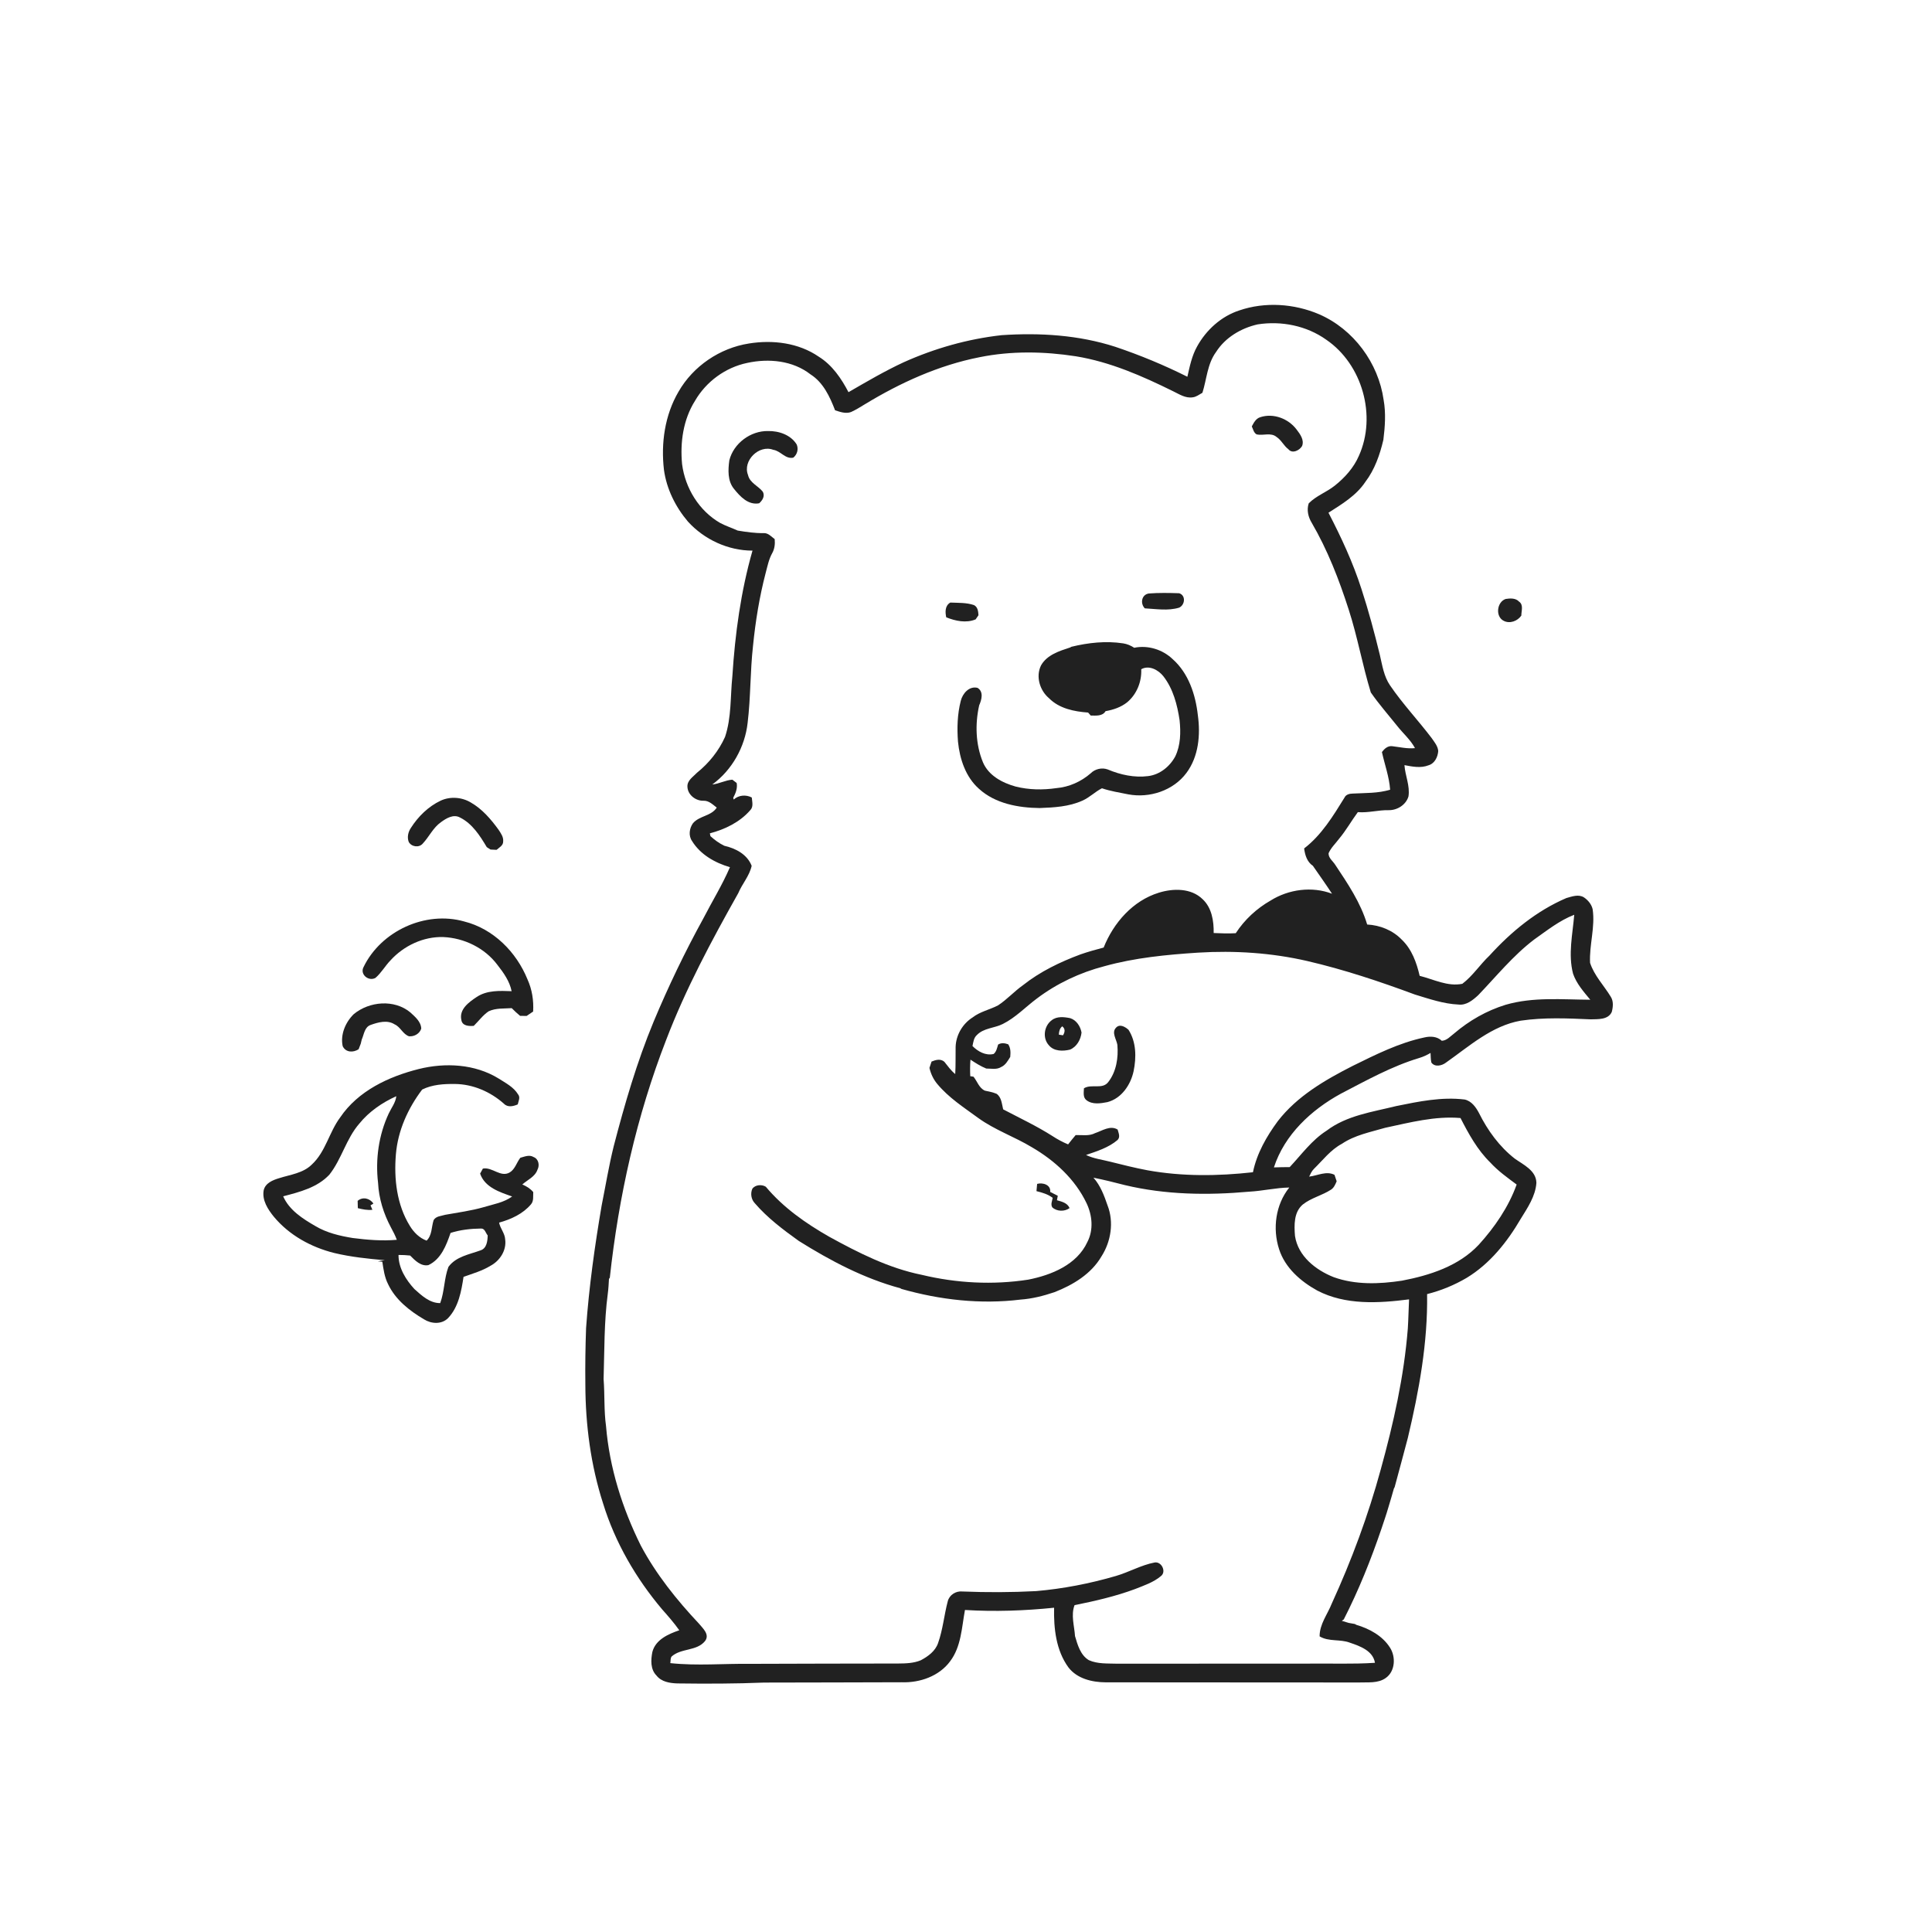 <svg xmlns="http://www.w3.org/2000/svg" width="1024pt" height="1024pt" viewBox="0 0 1024 1024" version="1.1">
<g id="#ffffffff">
<path fill="#ffffff" opacity="0" d=" M 0.00 0.00 L 1024.00 0.00 L 1024.00 1024.00 L 0.00 1024.00 L 0.00 0.00 M 656.83 164.54 C 647.28 167.65 639.34 174.86 634.52 183.57 C 631.71 188.55 630.59 194.18 629.33 199.69 C 616.99 193.50 604.20 188.21 591.12 183.81 C 571.72 177.55 551.09 176.28 530.86 177.65 C 512.94 179.65 495.42 184.62 478.99 192.00 C 468.91 196.67 459.33 202.31 449.72 207.86 C 445.91 200.58 441.09 193.47 433.97 189.06 C 423.25 181.67 409.57 180.02 396.94 182.06 C 381.55 184.46 367.39 194.05 359.64 207.59 C 352.36 220.00 350.24 234.94 351.92 249.09 C 353.32 259.21 358.04 268.69 364.60 276.43 C 373.26 285.97 385.91 291.84 398.84 291.84 C 392.64 313.52 389.60 335.96 388.17 358.41 C 387.05 369.13 387.76 380.22 384.29 390.57 C 380.98 397.96 375.77 404.45 369.47 409.52 C 367.43 411.68 364.14 413.64 364.35 417.00 C 364.50 421.29 368.76 424.57 372.93 424.41 C 375.76 424.32 377.81 426.47 379.89 428.05 C 376.98 432.59 370.70 432.32 367.29 436.33 C 365.36 439.04 364.81 442.94 366.81 445.78 C 371.20 452.93 378.99 457.34 386.89 459.62 C 382.85 469.01 377.45 477.72 372.78 486.80 C 363.02 504.54 354.24 522.83 346.43 541.51 C 337.56 562.91 331.08 585.21 325.26 607.60 C 322.70 617.95 320.98 628.48 318.89 638.93 C 315.22 660.47 312.18 682.14 310.63 703.94 C 310.27 713.95 310.13 723.97 310.25 733.99 C 310.32 755.25 313.11 776.58 319.65 796.86 C 326.00 817.50 337.05 836.55 350.96 853.01 C 354.13 856.57 357.28 860.18 360.04 864.08 C 354.23 866.06 347.44 869.04 345.76 875.60 C 344.94 879.77 344.68 884.78 347.94 888.05 C 350.53 891.41 354.99 892.11 358.96 892.25 C 374.30 892.45 389.66 892.43 404.99 891.80 C 429.32 891.70 453.66 891.77 478.00 891.63 C 487.51 891.98 497.77 888.41 503.56 880.55 C 509.49 872.75 509.73 862.56 511.45 853.32 C 527.20 854.29 543.01 853.73 558.69 852.13 C 558.46 863.04 559.68 874.70 566.30 883.77 C 570.89 889.74 578.79 891.62 585.98 891.67 C 630.66 891.77 675.34 891.66 720.02 891.75 C 724.88 891.54 730.35 892.37 734.54 889.32 C 739.52 885.78 739.87 878.13 736.72 873.27 C 732.75 866.99 725.77 863.21 718.81 861.17 L 718.15 860.76 C 717.04 860.56 715.94 860.37 714.85 860.18 C 713.62 859.79 712.40 859.42 711.19 859.07 C 711.45 858.88 711.97 858.50 712.23 858.32 C 720.14 842.84 726.62 826.68 732.21 810.24 C 733.45 806.49 734.77 802.77 735.86 798.97 C 736.83 795.61 737.91 792.28 738.81 788.90 L 739.18 788.25 C 741.56 779.57 743.85 770.86 746.17 762.17 C 752.11 737.20 756.79 711.65 756.39 685.90 C 763.76 684.05 770.86 681.13 777.40 677.27 C 789.68 669.82 798.86 658.27 806.02 646.01 C 809.63 640.14 813.83 634.04 814.32 626.97 C 814.23 620.42 807.51 617.39 802.90 614.13 C 794.75 607.78 788.51 599.20 783.93 590.00 C 782.29 586.87 779.96 583.57 776.31 582.77 C 764.13 581.27 751.98 583.81 740.10 586.22 C 727.44 589.37 713.80 591.18 703.11 599.29 C 695.27 604.28 689.84 611.92 683.57 618.59 C 680.77 618.59 677.99 618.65 675.20 618.75 C 680.84 601.37 695.00 588.24 710.69 579.67 C 724.18 572.67 737.58 565.16 752.21 560.76 C 754.33 560.14 756.32 559.18 758.22 558.08 C 758.32 559.75 758.28 561.49 758.65 563.16 C 760.43 565.72 764.21 564.89 766.34 563.24 C 778.71 554.56 790.62 543.69 806.01 540.98 C 818.26 539.18 830.68 539.72 843.00 540.27 C 846.88 540.15 852.35 540.61 854.27 536.35 C 854.97 533.75 855.26 530.68 853.75 528.31 C 850.11 522.31 844.97 517.10 842.77 510.32 C 842.29 500.82 845.56 491.40 844.13 481.88 C 843.52 479.27 841.68 477.09 839.51 475.62 C 836.63 473.82 833.18 475.17 830.22 475.98 C 814.44 482.74 800.94 493.84 789.47 506.46 C 784.43 511.22 780.61 517.24 775.06 521.44 C 767.27 523.02 759.85 519.06 752.45 517.21 C 750.83 510.22 748.29 503.11 742.98 498.05 C 738.18 493.06 731.49 490.38 724.63 490.01 C 721.17 478.41 714.32 468.30 707.68 458.33 C 706.44 456.36 704.07 454.79 704.17 452.24 C 705.44 449.32 707.84 447.10 709.73 444.58 C 713.45 440.16 716.25 435.08 719.69 430.45 C 725.20 430.92 730.57 429.27 736.08 429.41 C 740.61 429.46 745.18 426.58 746.51 422.16 C 747.42 416.50 744.76 411.13 744.39 405.54 C 748.59 406.34 753.08 407.25 757.21 405.60 C 760.43 404.64 762.10 401.16 762.29 398.02 C 762.06 395.39 760.24 393.29 758.81 391.20 C 751.65 381.76 743.46 373.11 736.78 363.31 C 733.47 358.51 732.65 352.67 731.35 347.13 C 728.49 335.39 725.37 323.70 721.61 312.21 C 717.11 298.18 710.89 284.80 704.12 271.75 C 711.26 267.19 718.84 262.66 723.64 255.45 C 728.62 248.91 731.36 241.02 733.22 233.10 C 734.09 226.06 734.60 218.98 733.35 211.95 C 730.60 192.37 717.37 174.47 699.17 166.57 C 685.94 160.92 670.51 159.85 656.83 164.54 M 797.01 329.06 C 800.26 330.73 804.33 329.18 806.33 326.28 C 806.34 323.78 807.62 320.55 805.10 318.84 C 803.31 316.91 800.39 317.09 798.04 317.46 C 793.33 319.06 792.47 326.81 797.01 329.06 M 233.55 424.37 C 227.01 427.47 221.65 432.75 217.78 438.81 C 216.34 440.95 215.69 443.74 216.63 446.22 C 218.05 448.87 222.12 449.46 224.08 447.10 C 227.47 443.48 229.56 438.68 233.72 435.77 C 236.50 433.73 240.28 431.40 243.73 433.26 C 250.27 436.46 254.39 442.93 258.00 449.00 C 258.49 449.32 259.48 449.96 259.98 450.28 C 260.78 450.32 262.38 450.39 263.19 450.43 C 264.59 449.21 266.75 448.14 266.69 445.98 C 266.93 443.63 265.46 441.63 264.25 439.78 C 260.21 434.21 255.61 428.83 249.58 425.36 C 244.80 422.48 238.63 422.01 233.55 424.37 M 192.71 512.52 C 190.58 516.48 195.43 520.32 199.01 518.30 C 202.13 515.63 204.12 511.94 206.97 509.01 C 214.03 501.25 224.41 496.33 234.98 496.66 C 246.03 497.15 256.97 502.47 263.63 511.39 C 266.89 515.55 270.12 520.06 271.17 525.35 C 264.88 525.12 258.08 524.77 252.60 528.46 C 248.53 531.15 243.26 534.96 244.53 540.58 C 244.97 543.82 248.56 543.93 251.10 543.73 C 253.73 541.16 255.91 538.08 258.98 536.02 C 262.77 534.22 267.14 534.62 271.22 534.34 C 272.64 535.76 274.10 537.14 275.66 538.43 C 276.53 538.44 278.27 538.45 279.14 538.46 C 280.28 537.68 281.42 536.90 282.57 536.14 C 282.93 530.31 282.00 524.41 279.58 519.09 C 273.68 504.54 261.47 492.26 246.00 488.39 C 225.50 482.59 201.97 493.44 192.71 512.52 M 187.50 537.51 C 183.11 541.78 180.31 548.37 181.63 554.49 C 183.24 557.89 187.19 557.98 190.07 556.13 C 190.43 555.13 190.81 554.14 191.21 553.16 C 191.34 552.61 191.61 551.51 191.74 550.96 C 192.97 548.22 193.18 544.37 196.47 543.23 C 200.45 541.81 205.28 540.45 209.14 542.92 C 212.30 544.30 213.51 548.17 216.81 549.26 C 219.56 549.48 222.43 547.89 223.27 545.18 C 223.13 541.47 219.97 538.90 217.46 536.58 C 208.96 529.55 195.77 530.69 187.50 537.51 M 221.93 566.61 C 205.97 570.62 189.79 578.21 180.31 592.24 C 174.44 600.08 172.60 610.49 165.25 617.25 C 160.64 621.82 153.90 622.56 147.98 624.45 C 144.61 625.46 140.61 627.04 139.76 630.88 C 138.80 636.13 142.00 641.02 145.17 644.92 C 153.30 654.69 164.91 661.06 177.15 664.11 C 185.94 666.22 194.96 667.15 203.95 667.94 C 202.72 668.13 201.48 668.28 200.27 668.54 C 200.86 668.59 202.05 668.70 202.64 668.75 C 203.25 672.77 203.80 676.89 205.66 680.56 C 209.54 688.84 217.02 694.72 224.72 699.26 C 228.63 701.72 234.12 702.08 237.54 698.57 C 243.06 692.70 244.50 684.43 245.69 676.76 C 250.53 675.02 255.57 673.60 259.98 670.88 C 264.97 668.24 268.57 662.64 267.75 656.89 C 267.59 653.64 265.10 651.11 264.54 648.01 C 270.86 646.25 277.15 643.40 281.46 638.29 C 282.99 636.48 282.48 633.99 282.63 631.83 C 281.08 629.98 279.04 628.71 276.83 627.81 C 279.61 625.30 283.58 623.75 284.88 619.94 C 286.13 617.61 285.46 614.24 282.82 613.26 C 280.57 611.88 278.07 613.03 275.79 613.64 C 273.81 616.15 273.00 619.74 270.13 621.43 C 265.30 624.22 260.96 618.42 255.94 619.37 C 255.58 620.04 254.84 621.37 254.47 622.04 C 256.96 629.33 264.88 631.87 271.45 634.16 C 267.04 637.39 261.53 638.26 256.41 639.81 C 249.73 641.73 242.84 642.63 236.02 643.86 C 233.90 644.53 230.91 644.54 229.79 646.82 C 228.64 650.43 229.04 654.72 226.11 657.56 C 222.29 656.15 219.34 653.20 217.25 649.78 C 210.28 638.51 208.75 624.81 209.83 611.83 C 210.88 599.24 216.20 587.48 223.75 577.49 C 229.08 574.83 235.19 574.47 241.04 574.53 C 250.63 574.60 259.90 578.62 267.04 584.94 C 269.07 587.08 272.02 586.40 274.41 585.36 C 274.78 583.60 275.92 581.68 274.60 580.05 C 272.24 576.16 268.00 574.01 264.28 571.64 C 251.71 563.90 235.99 563.11 221.93 566.61 Z" />
<path fill="#ffffff" opacity="0" d=" M 666.57 171.93 C 679.14 169.96 692.53 172.62 702.95 180.06 C 722.08 193.12 729.74 220.43 720.26 241.55 C 717.52 247.91 712.78 253.17 707.41 257.44 C 703.05 260.90 697.58 262.78 693.65 266.79 C 692.50 270.26 693.34 273.97 695.20 277.02 C 703.64 291.50 709.74 307.21 714.85 323.13 C 719.52 337.55 722.12 352.54 726.56 367.02 C 730.81 373.16 735.77 378.78 740.43 384.62 C 743.56 388.64 747.53 391.99 749.98 396.52 C 745.90 396.95 741.92 395.97 737.91 395.50 C 735.53 395.20 733.75 396.86 732.45 398.60 C 733.91 405.25 736.31 411.73 736.80 418.56 C 730.39 420.52 723.60 420.25 716.98 420.61 C 715.31 420.63 713.36 421.08 712.61 422.75 C 706.58 432.50 700.44 442.62 691.22 449.69 C 691.67 453.17 692.76 456.84 695.84 458.88 C 699.25 463.80 702.73 468.68 706.01 473.70 C 695.40 469.65 683.02 471.32 673.45 477.30 C 666.04 481.53 659.64 487.45 654.98 494.61 C 651.07 494.86 647.17 494.68 643.27 494.52 C 643.38 488.15 642.29 481.13 637.40 476.58 C 631.33 470.65 621.85 470.78 614.24 473.14 C 600.45 477.35 590.18 489.12 584.96 502.22 C 580.85 503.30 576.76 504.43 572.74 505.83 C 561.89 509.86 551.30 514.95 542.18 522.19 C 537.53 525.47 533.71 529.80 528.93 532.90 C 524.53 535.17 519.48 536.17 515.50 539.26 C 510.17 542.63 506.65 548.66 506.50 554.97 C 506.41 559.74 506.58 564.50 506.29 569.27 C 504.01 567.43 502.35 565.03 500.53 562.77 C 498.53 561.00 495.93 561.75 493.74 562.65 C 493.37 563.76 493.00 564.88 492.63 566.01 C 493.33 569.09 494.69 572.02 496.73 574.47 C 502.78 581.79 510.85 586.96 518.44 592.52 C 527.26 598.92 537.67 602.47 546.95 608.08 C 559.00 615.10 569.81 624.96 575.88 637.69 C 578.93 644.07 579.69 651.85 576.33 658.28 C 570.80 670.35 557.23 675.83 544.97 678.24 C 526.26 681.14 506.96 680.11 488.56 675.69 C 471.08 672.17 455.00 664.01 439.49 655.49 C 427.07 648.41 415.11 640.02 405.89 628.99 C 403.75 627.66 400.31 627.90 398.75 630.07 C 397.64 632.60 398.15 635.75 400.09 637.76 C 406.79 645.54 415.07 651.76 423.38 657.72 C 440.16 668.23 457.94 677.61 477.15 682.79 L 477.79 683.16 C 498.22 688.98 519.73 691.42 540.88 688.81 C 547.02 688.39 553.04 686.85 558.86 684.89 C 568.70 681.05 578.37 675.25 583.82 665.88 C 588.86 658.00 590.46 647.71 587.03 638.91 C 585.24 633.69 583.27 628.37 579.55 624.20 C 585.14 625.32 590.68 626.69 596.21 628.13 C 617.72 633.28 640.09 633.58 662.03 631.62 C 669.18 631.24 676.19 629.54 683.35 629.41 C 676.09 638.45 674.40 651.15 677.93 662.05 C 681.06 671.93 689.35 679.15 698.16 684.01 C 713.09 691.81 730.64 690.77 746.83 688.69 C 746.58 693.86 746.50 699.03 746.17 704.19 C 744.17 729.52 738.58 754.45 731.81 778.90 C 725.18 803.24 716.37 826.98 705.87 849.91 C 703.60 855.67 699.38 860.84 699.42 867.31 C 704.29 870.26 710.33 868.65 715.53 870.68 C 720.89 872.49 727.70 874.94 728.76 881.32 C 716.86 882.12 704.91 881.58 693.00 881.75 C 659.35 881.77 625.70 881.78 592.05 881.79 C 587.04 881.62 581.76 882.01 577.09 879.91 C 572.64 877.21 571.15 871.84 569.78 867.16 C 569.43 861.74 567.52 856.03 569.54 850.76 C 580.36 848.58 591.19 846.10 601.56 842.25 C 606.32 840.35 611.35 838.71 615.33 835.35 C 618.32 833.06 615.69 827.53 611.98 828.15 C 604.81 829.52 598.39 833.28 591.41 835.31 C 577.62 839.33 563.43 842.09 549.10 843.32 C 536.10 844.01 523.06 844.04 510.05 843.52 C 506.65 843.16 503.17 845.33 502.33 848.72 C 500.40 856.02 499.75 863.65 497.22 870.81 C 495.77 875.12 491.87 877.96 488.01 879.99 C 484.22 881.57 480.05 881.67 476.01 881.70 C 450.02 881.75 424.03 881.75 398.04 881.87 C 383.79 881.68 369.50 883.00 355.28 881.49 C 355.49 880.33 355.26 879.00 355.95 878.01 C 360.96 873.46 369.24 875.24 373.66 869.82 C 376.34 866.33 372.52 863.06 370.42 860.52 C 358.64 847.97 347.75 834.42 339.64 819.18 C 329.82 799.40 323.05 777.96 321.21 755.89 C 320.06 747.61 320.57 739.24 319.92 730.94 C 320.38 715.85 320.15 700.67 322.14 685.67 C 322.49 683.06 322.62 680.44 322.77 677.83 L 323.21 677.24 C 327.89 634.22 337.39 591.55 353.09 551.15 C 363.42 524.14 377.12 498.59 391.27 473.43 C 393.37 468.43 397.22 464.27 398.40 458.91 C 396.04 452.82 389.91 449.64 383.88 448.27 C 381.19 446.96 378.75 445.20 376.55 443.18 C 376.47 442.81 376.32 442.06 376.24 441.69 C 384.23 439.58 392.11 435.79 397.60 429.47 C 399.47 427.69 398.65 424.94 398.46 422.69 C 395.40 421.08 391.47 421.38 388.90 423.77 C 388.83 423.54 388.69 423.08 388.62 422.85 C 389.92 420.42 390.97 417.79 390.45 414.99 C 389.87 414.56 388.73 413.69 388.16 413.25 C 384.47 413.51 381.19 415.42 377.52 415.80 C 387.98 408.17 394.83 395.96 396.26 383.13 C 397.90 369.58 397.59 355.90 399.11 342.35 C 400.41 329.30 402.52 316.32 405.83 303.63 C 406.79 300.07 407.49 296.37 409.32 293.12 C 410.58 290.85 410.85 288.29 410.60 285.74 C 408.84 284.46 407.22 282.47 404.85 282.56 C 400.19 282.65 395.58 281.97 390.99 281.21 C 387.93 279.80 384.70 278.78 381.72 277.19 C 370.53 270.76 363.16 258.73 361.52 246.03 C 360.42 234.52 362.10 222.40 368.35 212.47 C 374.24 202.27 384.50 194.75 396.05 192.35 C 407.43 189.87 420.18 191.07 429.60 198.43 C 436.36 202.74 439.82 210.24 442.60 217.45 C 445.29 218.34 448.26 219.42 451.08 218.38 C 453.60 217.23 455.97 215.76 458.33 214.31 C 477.15 202.87 497.52 193.58 519.22 189.32 C 536.03 185.92 553.40 186.23 570.28 188.85 C 588.41 191.81 605.37 199.27 621.72 207.34 C 624.97 208.90 628.28 211.16 632.07 210.60 C 634.04 210.41 635.62 209.10 637.31 208.18 C 639.60 200.95 639.89 192.87 644.54 186.56 C 649.43 178.86 657.80 173.92 666.57 171.93 M 667.98 221.12 C 665.66 221.81 664.52 224.05 663.48 226.02 C 664.21 227.48 664.49 229.42 666.08 230.25 C 669.55 231.01 673.64 229.06 676.63 231.62 C 679.19 233.29 680.43 236.30 682.89 238.12 C 684.93 240.65 688.79 238.74 690.14 236.39 C 691.36 233.17 689.13 230.16 687.28 227.73 C 682.96 221.92 674.97 218.81 667.98 221.12 M 386.56 243.99 C 385.87 249.04 385.58 254.90 389.01 259.09 C 392.27 263.16 396.57 267.84 402.38 266.75 C 404.11 265.20 405.53 263.01 404.33 260.66 C 401.92 257.51 397.39 256.00 396.46 251.74 C 393.48 244.19 402.31 235.51 409.84 238.41 C 413.80 238.98 416.18 243.45 420.46 242.57 C 422.55 240.90 423.33 238.05 422.26 235.57 C 419.12 230.48 412.82 228.35 407.08 228.46 C 397.82 228.29 388.81 234.98 386.56 243.99 M 606.77 322.44 C 612.81 322.76 619.06 323.86 624.97 322.07 C 628.10 320.63 628.62 315.57 624.99 314.43 C 619.63 314.25 614.23 314.15 608.88 314.56 C 605.00 315.18 604.26 319.89 606.77 322.44 M 501.53 327.20 C 506.42 329.13 512.04 330.38 517.10 328.29 C 517.48 327.74 518.23 326.63 518.61 326.08 C 518.49 324.08 518.24 321.72 516.24 320.71 C 512.20 319.33 507.88 319.57 503.69 319.37 C 500.83 321.00 500.91 324.39 501.53 327.20 M 567.87 342.80 L 567.19 343.18 C 561.47 345.04 554.92 347.09 551.77 352.67 C 548.86 358.56 551.10 365.94 555.99 370.06 C 561.40 375.55 569.32 377.14 576.72 377.67 C 577.07 378.06 577.76 378.85 578.11 379.25 C 580.83 379.27 584.37 379.70 585.97 376.93 C 590.04 376.22 594.09 374.86 597.37 372.27 C 602.51 367.99 605.18 361.33 604.88 354.70 C 609.04 352.38 613.93 355.05 616.61 358.43 C 621.80 365.09 623.98 373.52 625.21 381.74 C 625.88 388.16 625.76 394.97 622.92 400.90 C 620.02 406.29 614.72 410.60 608.53 411.35 C 601.26 412.28 593.84 410.67 587.15 407.84 C 584.01 406.68 580.36 407.56 578.02 409.93 C 572.97 414.30 566.58 417.16 559.90 417.72 C 552.72 418.77 545.32 418.66 538.27 416.88 C 531.23 414.91 523.97 411.09 520.98 404.02 C 517.08 394.54 516.76 383.79 518.98 373.86 C 520.26 370.91 521.49 366.66 518.12 364.58 C 513.66 363.48 510.18 367.57 509.22 371.49 C 507.43 378.52 507.20 385.86 507.75 393.06 C 508.67 402.26 511.78 411.81 518.90 418.10 C 527.51 425.94 539.72 428.15 551.01 428.28 C 558.68 427.99 566.59 427.58 573.68 424.36 C 577.47 422.72 580.38 419.66 584.05 417.80 C 588.57 419.34 593.31 420.07 597.99 421.02 C 609.30 423.15 621.88 419.04 628.84 409.66 C 635.32 400.96 636.33 389.48 634.88 379.04 C 633.66 368.16 629.96 356.82 621.54 349.36 C 616.21 344.25 608.42 341.83 601.16 343.33 C 599.38 342.17 597.42 341.32 595.32 341.00 C 586.15 339.59 576.82 340.63 567.87 342.80 M 549.70 627.49 C 549.61 628.45 549.44 630.37 549.35 631.33 C 552.38 632.09 555.44 632.94 557.95 634.89 C 557.69 636.52 556.75 638.32 557.74 639.92 C 560.16 642.17 564.27 642.26 566.90 640.31 C 565.75 637.56 562.76 636.88 560.21 636.15 C 560.31 635.56 560.53 634.37 560.64 633.78 C 559.30 633.08 557.96 632.40 556.62 631.74 C 557.07 627.97 552.69 626.64 549.70 627.49 Z" />
<path fill="#ffffff" opacity="0" d=" M 813.09 498.00 C 819.90 493.21 826.53 487.87 834.38 484.85 C 833.52 495.21 831.06 505.82 833.76 516.11 C 835.61 521.43 839.36 525.61 842.88 529.88 C 827.89 529.79 812.57 528.31 797.97 532.57 C 787.97 535.65 778.70 540.94 770.76 547.73 C 768.72 549.24 766.90 551.51 764.18 551.63 C 761.70 549.30 758.15 549.12 755.00 549.86 C 741.53 552.70 729.13 558.96 716.87 564.99 C 702.22 572.45 687.48 581.00 677.27 594.22 C 671.30 602.32 666.12 611.36 664.09 621.31 C 645.54 623.38 626.59 623.60 608.18 620.27 C 601.55 619.03 595.01 617.36 588.47 615.74 C 584.16 614.62 579.66 614.12 575.62 612.16 C 581.44 610.18 587.60 608.26 592.35 604.20 C 593.91 602.58 592.84 600.51 592.37 598.69 C 588.43 596.28 584.22 599.33 580.42 600.58 C 577.22 602.25 573.57 601.52 570.13 601.61 C 568.75 603.22 567.43 604.88 566.12 606.55 C 563.20 605.33 560.42 603.84 557.79 602.11 C 549.43 596.79 540.45 592.58 531.70 587.98 C 530.97 585.11 530.86 581.57 528.19 579.73 C 526.20 578.89 524.07 578.53 521.99 578.06 C 518.92 576.67 517.96 573.13 515.98 570.67 C 515.55 570.61 514.69 570.48 514.26 570.41 C 514.12 567.49 514.12 564.55 514.37 561.64 C 517.04 563.40 519.75 565.14 522.74 566.35 C 525.36 566.34 528.25 567.05 530.62 565.55 C 532.95 564.53 534.18 562.23 535.45 560.18 C 535.66 557.87 535.72 555.50 534.37 553.50 C 532.58 552.86 530.71 552.58 529.02 553.64 C 528.48 555.38 528.14 557.40 526.65 558.63 C 522.42 559.64 518.33 557.34 515.44 554.42 C 515.87 552.41 516.08 550.13 517.70 548.66 C 521.32 544.83 527.01 545.00 531.48 542.74 C 538.23 539.39 543.45 533.81 549.42 529.35 C 560.07 521.28 572.40 515.47 585.32 512.12 C 601.49 507.62 618.28 506.01 634.97 504.92 C 654.38 503.73 673.99 505.00 692.96 509.38 C 712.35 513.89 731.26 520.20 749.91 527.12 C 757.46 529.41 765.05 532.07 773.01 532.43 C 777.14 532.96 780.64 530.10 783.48 527.47 C 793.12 517.43 801.96 506.48 813.09 498.00 M 557.41 540.76 C 553.34 543.77 552.44 550.22 555.93 554.02 C 558.62 557.28 563.39 557.25 567.16 556.31 C 570.73 554.79 572.84 550.99 573.24 547.26 C 572.63 543.98 570.55 540.70 567.24 539.65 C 564.00 538.99 560.18 538.54 557.41 540.76 M 591.48 544.74 C 589.04 547.29 591.76 550.90 592.23 553.78 C 592.83 560.57 591.70 567.97 587.42 573.48 C 584.33 577.63 578.52 574.33 574.51 576.82 C 574.45 578.95 573.88 581.63 575.86 583.13 C 579.00 585.56 583.31 584.85 586.93 584.15 C 594.41 582.21 599.28 575.00 600.83 567.76 C 602.34 560.44 602.28 552.30 598.14 545.82 C 596.36 544.23 593.48 542.48 591.48 544.74 Z" />
<path fill="#ffffff" opacity="0" d=" M 561.21 548.38 C 561.29 546.71 561.64 545.07 563.01 543.97 C 564.71 545.30 564.48 547.04 563.41 548.74 C 562.86 548.65 561.76 548.47 561.21 548.38 Z" />
<path fill="#ffffff" opacity="0" d=" M 190.45 595.53 C 195.63 589.13 202.60 584.38 210.05 581.01 C 209.69 584.43 207.45 587.15 206.04 590.17 C 200.72 601.56 198.91 614.47 200.38 626.91 C 200.78 635.21 203.32 643.31 207.23 650.61 C 208.38 652.72 209.49 654.84 210.32 657.12 C 202.51 657.81 194.69 657.16 186.94 656.17 C 180.09 655.05 173.19 653.44 167.18 649.85 C 160.46 645.97 153.32 641.45 150.09 634.07 C 158.83 631.78 168.19 629.43 174.59 622.58 C 181.11 614.31 183.49 603.51 190.45 595.53 M 189.56 636.48 C 189.58 637.45 189.63 639.38 189.66 640.35 C 192.18 640.97 194.77 641.53 197.38 641.21 C 197.13 640.62 196.63 639.46 196.38 638.88 C 196.76 638.64 197.53 638.16 197.91 637.92 C 196.03 635.07 192.23 634.17 189.56 636.48 Z" />
<path fill="#ffffff" opacity="0" d=" M 734.18 597.75 C 747.29 594.96 760.57 591.42 774.10 592.58 C 778.41 600.99 783.03 609.45 789.86 616.13 C 793.99 620.64 798.97 624.20 803.86 627.83 C 799.56 639.76 792.22 650.46 783.73 659.79 C 773.12 671.07 757.83 675.96 743.04 678.79 C 731.06 680.61 718.46 681.09 706.89 676.92 C 697.36 673.15 687.99 665.81 686.37 655.07 C 685.91 649.38 685.72 642.47 690.49 638.43 C 694.94 634.88 700.73 633.63 705.47 630.54 C 707.05 629.52 707.75 627.74 708.46 626.10 C 708.05 624.96 707.66 623.82 707.31 622.68 C 703.01 620.48 698.31 623.12 693.88 623.63 C 694.59 622.18 695.25 620.65 696.43 619.51 C 701.17 614.88 705.26 609.41 711.23 606.24 C 718.10 601.59 726.36 600.05 734.18 597.75 Z" />
<path fill="#ffffff" opacity="0" d=" M 238.81 653.47 C 244.02 651.82 249.53 651.21 254.98 651.15 C 256.99 651.06 257.42 653.57 258.49 654.80 C 258.41 657.72 258.01 661.62 254.75 662.70 C 248.77 664.89 241.68 665.97 237.68 671.48 C 235.35 677.65 235.62 684.46 233.32 690.67 C 227.80 690.74 223.51 686.68 219.66 683.24 C 215.13 678.31 211.19 672.06 211.22 665.15 C 213.28 665.14 215.33 665.24 217.38 665.46 C 219.92 668.04 223.08 671.30 227.06 670.54 C 233.79 667.39 236.55 660.03 238.81 653.47 Z" />
</g>
<g id="#212121ff">
<path fill="#212121" opacity="1.00" d=" M 656.83 164.54 C 670.51 159.85 685.94 160.92 699.17 166.57 C 717.37 174.47 730.60 192.37 733.35 211.95 C 734.60 218.98 734.09 226.06 733.22 233.10 C 731.36 241.02 728.62 248.91 723.64 255.45 C 718.84 262.66 711.26 267.19 704.12 271.75 C 710.89 284.80 717.11 298.18 721.61 312.21 C 725.37 323.70 728.49 335.39 731.35 347.13 C 732.65 352.67 733.47 358.51 736.78 363.31 C 743.46 373.11 751.65 381.76 758.81 391.20 C 760.24 393.29 762.06 395.39 762.29 398.02 C 762.10 401.16 760.43 404.64 757.21 405.60 C 753.08 407.25 748.59 406.34 744.39 405.54 C 744.76 411.13 747.42 416.50 746.51 422.16 C 745.18 426.58 740.61 429.46 736.08 429.41 C 730.57 429.27 725.20 430.92 719.69 430.45 C 716.25 435.08 713.45 440.16 709.73 444.58 C 707.84 447.10 705.44 449.32 704.17 452.24 C 704.07 454.79 706.44 456.36 707.68 458.33 C 714.32 468.30 721.17 478.41 724.63 490.01 C 731.49 490.38 738.18 493.06 742.98 498.05 C 748.29 503.11 750.83 510.22 752.45 517.21 C 759.85 519.06 767.27 523.02 775.06 521.44 C 780.61 517.24 784.43 511.22 789.47 506.46 C 800.94 493.84 814.44 482.74 830.22 475.98 C 833.18 475.17 836.63 473.82 839.51 475.62 C 841.68 477.09 843.52 479.27 844.13 481.88 C 845.56 491.40 842.29 500.82 842.77 510.32 C 844.97 517.10 850.11 522.31 853.75 528.31 C 855.26 530.68 854.97 533.75 854.27 536.35 C 852.35 540.61 846.88 540.15 843.00 540.27 C 830.68 539.72 818.26 539.18 806.01 540.98 C 790.62 543.69 778.71 554.56 766.34 563.24 C 764.21 564.89 760.43 565.72 758.65 563.16 C 758.28 561.49 758.32 559.75 758.22 558.08 C 756.32 559.18 754.33 560.14 752.21 560.76 C 737.58 565.16 724.18 572.67 710.69 579.67 C 695.00 588.24 680.84 601.37 675.20 618.75 C 677.99 618.65 680.77 618.59 683.57 618.59 C 689.84 611.92 695.27 604.28 703.11 599.29 C 713.80 591.18 727.44 589.37 740.10 586.22 C 751.98 583.81 764.13 581.27 776.31 582.77 C 779.96 583.57 782.29 586.87 783.93 590.00 C 788.51 599.20 794.75 607.78 802.90 614.13 C 807.51 617.39 814.23 620.42 814.32 626.97 C 813.83 634.04 809.63 640.14 806.02 646.01 C 798.86 658.27 789.68 669.82 777.40 677.27 C 770.86 681.13 763.76 684.05 756.39 685.90 C 756.79 711.65 752.11 737.20 746.17 762.17 C 743.85 770.86 741.56 779.57 739.18 788.25 L 738.81 788.90 C 737.91 792.28 736.83 795.61 735.86 798.97 C 734.77 802.77 733.45 806.49 732.21 810.24 C 726.62 826.68 720.14 842.84 712.23 858.32 C 711.97 858.50 711.45 858.88 711.19 859.07 C 712.40 859.42 713.62 859.79 714.85 860.18 C 715.94 860.37 717.04 860.56 718.15 860.76 L 718.81 861.17 C 725.77 863.21 732.75 866.99 736.72 873.27 C 739.87 878.13 739.52 885.78 734.54 889.32 C 730.35 892.37 724.88 891.54 720.02 891.75 C 675.34 891.66 630.66 891.77 585.98 891.67 C 578.79 891.62 570.89 889.74 566.30 883.77 C 559.68 874.70 558.46 863.04 558.69 852.13 C 543.01 853.73 527.20 854.29 511.45 853.32 C 509.73 862.56 509.49 872.75 503.56 880.55 C 497.77 888.41 487.51 891.98 478.00 891.63 C 453.66 891.77 429.32 891.70 404.99 891.80 C 389.66 892.43 374.30 892.45 358.96 892.25 C 354.99 892.11 350.53 891.41 347.94 888.05 C 344.68 884.78 344.94 879.77 345.76 875.60 C 347.44 869.04 354.23 866.06 360.04 864.08 C 357.28 860.18 354.13 856.57 350.96 853.01 C 337.05 836.55 326.00 817.50 319.65 796.86 C 313.11 776.58 310.32 755.25 310.25 733.99 C 310.13 723.97 310.27 713.95 310.63 703.94 C 312.18 682.14 315.22 660.47 318.89 638.93 C 320.98 628.48 322.70 617.95 325.26 607.60 C 331.08 585.21 337.56 562.91 346.43 541.51 C 354.24 522.83 363.02 504.54 372.78 486.80 C 377.45 477.72 382.85 469.01 386.89 459.62 C 378.99 457.34 371.20 452.93 366.81 445.78 C 364.81 442.94 365.36 439.04 367.29 436.33 C 370.70 432.32 376.98 432.59 379.89 428.05 C 377.81 426.47 375.76 424.32 372.93 424.41 C 368.76 424.57 364.50 421.29 364.35 417.00 C 364.14 413.64 367.43 411.68 369.47 409.52 C 375.77 404.45 380.98 397.96 384.29 390.57 C 387.76 380.22 387.05 369.13 388.17 358.41 C 389.60 335.96 392.64 313.52 398.84 291.84 C 385.91 291.84 373.26 285.97 364.60 276.43 C 358.04 268.69 353.32 259.21 351.92 249.09 C 350.24 234.94 352.36 220.00 359.64 207.59 C 367.39 194.05 381.55 184.46 396.94 182.06 C 409.57 180.02 423.25 181.67 433.97 189.06 C 441.09 193.47 445.91 200.58 449.72 207.86 C 459.33 202.31 468.91 196.67 478.99 192.00 C 495.42 184.62 512.94 179.65 530.86 177.65 C 551.09 176.28 571.72 177.55 591.12 183.81 C 604.20 188.21 616.99 193.50 629.33 199.69 C 630.59 194.18 631.71 188.55 634.52 183.57 C 639.34 174.86 647.28 167.65 656.83 164.54 M 666.57 171.93 C 657.80 173.92 649.43 178.86 644.54 186.56 C 639.89 192.87 639.60 200.95 637.31 208.18 C 635.62 209.10 634.04 210.41 632.07 210.60 C 628.28 211.16 624.97 208.90 621.72 207.34 C 605.37 199.27 588.41 191.81 570.28 188.85 C 553.40 186.23 536.03 185.92 519.22 189.32 C 497.52 193.58 477.15 202.87 458.33 214.31 C 455.97 215.76 453.60 217.23 451.08 218.38 C 448.26 219.42 445.29 218.34 442.60 217.45 C 439.82 210.24 436.36 202.74 429.60 198.43 C 420.18 191.07 407.43 189.87 396.05 192.35 C 384.50 194.75 374.24 202.27 368.35 212.47 C 362.10 222.40 360.42 234.52 361.52 246.03 C 363.16 258.73 370.53 270.76 381.72 277.19 C 384.70 278.78 387.93 279.80 390.99 281.21 C 395.58 281.97 400.19 282.65 404.85 282.56 C 407.22 282.47 408.84 284.46 410.60 285.74 C 410.85 288.29 410.58 290.85 409.32 293.12 C 407.49 296.37 406.79 300.07 405.83 303.63 C 402.52 316.32 400.41 329.30 399.11 342.35 C 397.59 355.90 397.90 369.58 396.26 383.13 C 394.83 395.96 387.98 408.17 377.52 415.80 C 381.19 415.42 384.47 413.51 388.16 413.25 C 388.73 413.69 389.87 414.56 390.45 414.99 C 390.97 417.79 389.92 420.42 388.62 422.85 C 388.69 423.08 388.83 423.54 388.90 423.77 C 391.47 421.38 395.40 421.08 398.46 422.69 C 398.65 424.94 399.47 427.69 397.60 429.47 C 392.11 435.79 384.23 439.58 376.24 441.69 C 376.32 442.06 376.47 442.81 376.55 443.18 C 378.75 445.20 381.19 446.96 383.88 448.27 C 389.91 449.64 396.04 452.82 398.40 458.91 C 397.22 464.27 393.37 468.43 391.27 473.43 C 377.12 498.59 363.42 524.14 353.09 551.15 C 337.39 591.55 327.89 634.22 323.21 677.24 L 322.77 677.83 C 322.62 680.44 322.49 683.06 322.14 685.67 C 320.15 700.67 320.38 715.85 319.92 730.94 C 320.57 739.24 320.06 747.61 321.21 755.89 C 323.05 777.96 329.82 799.40 339.64 819.18 C 347.75 834.42 358.64 847.97 370.42 860.52 C 372.52 863.06 376.34 866.33 373.66 869.82 C 369.24 875.24 360.96 873.46 355.95 878.01 C 355.26 879.00 355.49 880.33 355.28 881.49 C 369.50 883.00 383.79 881.68 398.04 881.87 C 424.03 881.75 450.02 881.75 476.01 881.70 C 480.05 881.67 484.22 881.57 488.01 879.99 C 491.87 877.96 495.77 875.12 497.22 870.81 C 499.75 863.65 500.40 856.02 502.33 848.72 C 503.17 845.33 506.65 843.16 510.05 843.52 C 523.06 844.04 536.10 844.01 549.10 843.32 C 563.43 842.09 577.62 839.33 591.41 835.31 C 598.39 833.28 604.81 829.52 611.98 828.15 C 615.69 827.53 618.32 833.06 615.33 835.35 C 611.35 838.71 606.32 840.35 601.56 842.25 C 591.19 846.10 580.36 848.58 569.54 850.76 C 567.52 856.03 569.43 861.74 569.78 867.16 C 571.15 871.84 572.64 877.21 577.09 879.91 C 581.76 882.01 587.04 881.62 592.05 881.79 C 625.70 881.78 659.35 881.77 693.00 881.75 C 704.91 881.58 716.86 882.12 728.76 881.32 C 727.70 874.94 720.89 872.49 715.53 870.68 C 710.33 868.65 704.29 870.26 699.42 867.31 C 699.38 860.84 703.60 855.67 705.87 849.91 C 716.37 826.98 725.18 803.24 731.81 778.90 C 738.58 754.45 744.17 729.52 746.17 704.19 C 746.50 699.03 746.58 693.86 746.83 688.69 C 730.64 690.77 713.09 691.81 698.16 684.01 C 689.35 679.15 681.06 671.93 677.93 662.05 C 674.40 651.15 676.09 638.45 683.35 629.41 C 676.19 629.54 669.18 631.24 662.03 631.62 C 640.09 633.58 617.72 633.28 596.21 628.13 C 590.68 626.69 585.14 625.32 579.55 624.20 C 583.27 628.37 585.24 633.69 587.03 638.91 C 590.46 647.71 588.86 658.00 583.82 665.88 C 578.37 675.25 568.70 681.05 558.86 684.89 C 553.04 686.85 547.02 688.39 540.88 688.81 C 519.73 691.42 498.22 688.98 477.79 683.16 L 477.15 682.79 C 457.94 677.61 440.16 668.23 423.38 657.72 C 415.07 651.76 406.79 645.54 400.09 637.76 C 398.15 635.75 397.64 632.60 398.75 630.07 C 400.31 627.90 403.75 627.66 405.89 628.99 C 415.11 640.02 427.07 648.41 439.49 655.49 C 455.00 664.01 471.08 672.17 488.56 675.69 C 506.96 680.11 526.26 681.14 544.97 678.24 C 557.23 675.83 570.80 670.35 576.33 658.28 C 579.69 651.85 578.93 644.07 575.88 637.69 C 569.81 624.96 559.00 615.10 546.95 608.08 C 537.67 602.47 527.26 598.92 518.44 592.52 C 510.85 586.96 502.78 581.79 496.73 574.47 C 494.69 572.02 493.33 569.09 492.63 566.01 C 493.00 564.88 493.37 563.76 493.74 562.65 C 495.93 561.75 498.53 561.00 500.53 562.77 C 502.35 565.03 504.01 567.43 506.29 569.27 C 506.58 564.50 506.41 559.74 506.50 554.97 C 506.65 548.66 510.17 542.63 515.50 539.26 C 519.48 536.17 524.53 535.17 528.93 532.90 C 533.71 529.80 537.53 525.47 542.18 522.19 C 551.30 514.95 561.89 509.86 572.74 505.83 C 576.76 504.43 580.85 503.30 584.96 502.22 C 590.18 489.12 600.45 477.35 614.24 473.14 C 621.85 470.78 631.33 470.65 637.40 476.58 C 642.29 481.13 643.38 488.15 643.27 494.52 C 647.17 494.68 651.07 494.86 654.98 494.61 C 659.64 487.45 666.04 481.53 673.45 477.30 C 683.02 471.32 695.40 469.65 706.01 473.70 C 702.73 468.68 699.25 463.80 695.84 458.88 C 692.76 456.84 691.67 453.17 691.22 449.69 C 700.44 442.62 706.58 432.50 712.61 422.75 C 713.36 421.08 715.31 420.63 716.98 420.61 C 723.60 420.25 730.39 420.52 736.80 418.56 C 736.31 411.73 733.91 405.25 732.45 398.60 C 733.75 396.86 735.53 395.20 737.91 395.50 C 741.92 395.97 745.90 396.95 749.98 396.52 C 747.53 391.99 743.56 388.64 740.43 384.62 C 735.77 378.78 730.81 373.16 726.56 367.02 C 722.12 352.54 719.52 337.55 714.85 323.13 C 709.74 307.21 703.64 291.50 695.20 277.02 C 693.34 273.97 692.50 270.26 693.65 266.79 C 697.58 262.78 703.05 260.90 707.41 257.44 C 712.78 253.17 717.52 247.91 720.26 241.55 C 729.74 220.43 722.08 193.12 702.95 180.06 C 692.53 172.62 679.14 169.96 666.57 171.93 M 813.09 498.00 C 801.96 506.48 793.12 517.43 783.48 527.47 C 780.64 530.10 777.14 532.96 773.01 532.43 C 765.05 532.07 757.46 529.41 749.91 527.12 C 731.26 520.20 712.35 513.89 692.96 509.38 C 673.99 505.00 654.38 503.73 634.97 504.92 C 618.28 506.01 601.49 507.62 585.32 512.12 C 572.40 515.47 560.07 521.28 549.42 529.35 C 543.45 533.81 538.23 539.39 531.48 542.74 C 527.01 545.00 521.32 544.83 517.70 548.66 C 516.08 550.13 515.87 552.41 515.44 554.42 C 518.33 557.34 522.42 559.64 526.65 558.63 C 528.14 557.40 528.48 555.38 529.02 553.64 C 530.71 552.58 532.58 552.86 534.37 553.50 C 535.72 555.50 535.66 557.87 535.45 560.18 C 534.18 562.23 532.95 564.53 530.62 565.55 C 528.25 567.05 525.36 566.34 522.74 566.35 C 519.75 565.14 517.04 563.40 514.37 561.64 C 514.12 564.55 514.12 567.49 514.26 570.41 C 514.69 570.48 515.55 570.61 515.98 570.67 C 517.96 573.13 518.92 576.67 521.99 578.06 C 524.07 578.53 526.20 578.89 528.19 579.73 C 530.86 581.57 530.97 585.11 531.70 587.98 C 540.45 592.58 549.43 596.79 557.79 602.11 C 560.42 603.84 563.20 605.33 566.12 606.55 C 567.43 604.88 568.75 603.22 570.13 601.61 C 573.57 601.52 577.22 602.25 580.42 600.58 C 584.22 599.33 588.43 596.28 592.37 598.69 C 592.84 600.51 593.91 602.58 592.35 604.20 C 587.60 608.26 581.44 610.18 575.62 612.16 C 579.66 614.12 584.16 614.62 588.47 615.74 C 595.01 617.36 601.55 619.03 608.18 620.27 C 626.59 623.60 645.54 623.38 664.09 621.31 C 666.12 611.36 671.30 602.32 677.27 594.22 C 687.48 581.00 702.22 572.45 716.87 564.99 C 729.13 558.96 741.53 552.70 755.00 549.86 C 758.15 549.12 761.70 549.30 764.18 551.63 C 766.90 551.51 768.72 549.24 770.76 547.73 C 778.70 540.94 787.97 535.65 797.97 532.57 C 812.57 528.31 827.89 529.79 842.88 529.88 C 839.36 525.61 835.61 521.43 833.76 516.11 C 831.06 505.82 833.52 495.21 834.38 484.85 C 826.53 487.87 819.90 493.21 813.09 498.00 M 734.18 597.75 C 726.36 600.05 718.10 601.59 711.23 606.24 C 705.26 609.41 701.17 614.88 696.43 619.51 C 695.25 620.65 694.59 622.18 693.88 623.63 C 698.31 623.12 703.01 620.48 707.31 622.68 C 707.66 623.82 708.05 624.96 708.46 626.10 C 707.75 627.74 707.05 629.52 705.47 630.54 C 700.73 633.63 694.94 634.88 690.49 638.43 C 685.72 642.47 685.91 649.38 686.37 655.07 C 687.99 665.81 697.36 673.15 706.89 676.92 C 718.46 681.09 731.06 680.61 743.04 678.79 C 757.83 675.96 773.12 671.07 783.73 659.79 C 792.22 650.46 799.56 639.76 803.86 627.83 C 798.97 624.20 793.99 620.64 789.86 616.13 C 783.03 609.45 778.41 600.99 774.10 592.58 C 760.57 591.42 747.29 594.96 734.18 597.75 Z" />
<path fill="#212121" opacity="1.00" d=" M 667.98 221.12 C 674.97 218.81 682.96 221.92 687.28 227.73 C 689.13 230.16 691.36 233.17 690.14 236.39 C 688.79 238.74 684.93 240.65 682.89 238.12 C 680.43 236.30 679.19 233.29 676.63 231.62 C 673.64 229.06 669.55 231.01 666.08 230.25 C 664.49 229.42 664.21 227.48 663.48 226.02 C 664.52 224.05 665.66 221.81 667.98 221.12 Z" />
<path fill="#212121" opacity="1.00" d=" M 386.56 243.99 C 388.81 234.98 397.82 228.29 407.08 228.46 C 412.82 228.35 419.12 230.48 422.26 235.57 C 423.33 238.05 422.55 240.90 420.46 242.57 C 416.18 243.45 413.80 238.98 409.84 238.41 C 402.31 235.51 393.48 244.19 396.46 251.74 C 397.39 256.00 401.92 257.51 404.33 260.66 C 405.53 263.01 404.11 265.20 402.38 266.75 C 396.57 267.84 392.27 263.16 389.01 259.09 C 385.58 254.90 385.87 249.04 386.56 243.99 Z" />
<path fill="#212121" opacity="1.00" d=" M 606.77 322.44 C 604.26 319.89 605.00 315.18 608.88 314.56 C 614.23 314.15 619.63 314.25 624.99 314.43 C 628.62 315.57 628.10 320.63 624.97 322.07 C 619.06 323.86 612.81 322.76 606.77 322.44 Z" />
<path fill="#212121" opacity="1.00" d=" M 797.01 329.06 C 792.47 326.81 793.33 319.06 798.04 317.46 C 800.39 317.09 803.31 316.91 805.10 318.84 C 807.62 320.55 806.34 323.78 806.33 326.28 C 804.33 329.18 800.26 330.73 797.01 329.06 Z" />
<path fill="#212121" opacity="1.00" d=" M 501.53 327.20 C 500.91 324.39 500.83 321.00 503.69 319.37 C 507.88 319.57 512.20 319.33 516.24 320.71 C 518.24 321.72 518.49 324.08 518.61 326.08 C 518.23 326.63 517.48 327.74 517.10 328.29 C 512.04 330.38 506.42 329.13 501.53 327.20 Z" />
<path fill="#212121" opacity="1.00" d=" M 567.87 342.80 C 576.82 340.63 586.15 339.59 595.32 341.00 C 597.42 341.32 599.38 342.17 601.16 343.33 C 608.42 341.83 616.21 344.25 621.54 349.36 C 629.96 356.82 633.66 368.16 634.88 379.04 C 636.33 389.48 635.32 400.96 628.84 409.66 C 621.88 419.04 609.30 423.15 597.99 421.02 C 593.31 420.07 588.57 419.34 584.05 417.80 C 580.38 419.66 577.47 422.72 573.68 424.36 C 566.59 427.58 558.68 427.99 551.01 428.28 C 539.72 428.15 527.51 425.94 518.90 418.10 C 511.78 411.81 508.67 402.26 507.75 393.06 C 507.20 385.86 507.43 378.52 509.22 371.49 C 510.18 367.57 513.66 363.48 518.12 364.58 C 521.49 366.66 520.26 370.91 518.98 373.86 C 516.76 383.79 517.08 394.54 520.98 404.02 C 523.97 411.09 531.23 414.91 538.27 416.88 C 545.32 418.66 552.72 418.77 559.90 417.72 C 566.58 417.16 572.97 414.30 578.02 409.93 C 580.36 407.56 584.01 406.68 587.15 407.84 C 593.84 410.67 601.26 412.28 608.53 411.35 C 614.72 410.60 620.02 406.29 622.92 400.90 C 625.76 394.97 625.88 388.16 625.21 381.74 C 623.98 373.52 621.80 365.09 616.61 358.43 C 613.93 355.05 609.04 352.38 604.88 354.70 C 605.18 361.33 602.51 367.99 597.37 372.27 C 594.09 374.86 590.04 376.22 585.97 376.93 C 584.37 379.70 580.83 379.27 578.11 379.25 C 577.76 378.85 577.07 378.06 576.72 377.67 C 569.32 377.14 561.40 375.55 555.99 370.06 C 551.10 365.94 548.86 358.56 551.77 352.67 C 554.92 347.09 561.47 345.04 567.19 343.18 L 567.87 342.80 Z" />
<path fill="#212121" opacity="1.00" d=" M 233.55 424.37 C 238.63 422.01 244.80 422.48 249.58 425.36 C 255.61 428.83 260.21 434.21 264.25 439.78 C 265.46 441.63 266.93 443.63 266.69 445.98 C 266.75 448.14 264.59 449.21 263.19 450.43 C 262.38 450.39 260.78 450.32 259.98 450.28 C 259.48 449.96 258.49 449.32 258.00 449.00 C 254.39 442.93 250.27 436.46 243.73 433.26 C 240.28 431.40 236.50 433.73 233.72 435.77 C 229.56 438.68 227.47 443.48 224.08 447.10 C 222.12 449.46 218.05 448.87 216.63 446.22 C 215.69 443.74 216.34 440.95 217.78 438.81 C 221.65 432.75 227.01 427.47 233.55 424.37 Z" />
<path fill="#212121" opacity="1.00" d=" M 192.71 512.52 C 201.97 493.44 225.50 482.59 246.00 488.39 C 261.47 492.26 273.68 504.54 279.58 519.09 C 282.00 524.41 282.93 530.31 282.57 536.14 C 281.42 536.90 280.28 537.68 279.14 538.46 C 278.27 538.45 276.53 538.44 275.66 538.43 C 274.10 537.14 272.64 535.76 271.22 534.34 C 267.14 534.62 262.77 534.22 258.98 536.02 C 255.91 538.08 253.73 541.16 251.10 543.73 C 248.56 543.93 244.97 543.82 244.53 540.58 C 243.26 534.96 248.53 531.15 252.60 528.46 C 258.08 524.77 264.88 525.12 271.17 525.35 C 270.12 520.06 266.89 515.55 263.63 511.39 C 256.97 502.47 246.03 497.15 234.98 496.66 C 224.41 496.33 214.03 501.25 206.97 509.01 C 204.12 511.94 202.13 515.63 199.01 518.30 C 195.43 520.32 190.58 516.48 192.71 512.52 Z" />
<path fill="#212121" opacity="1.00" d=" M 187.50 537.51 C 195.77 530.69 208.96 529.55 217.46 536.58 C 219.97 538.90 223.13 541.47 223.27 545.18 C 222.43 547.89 219.56 549.48 216.81 549.26 C 213.51 548.17 212.30 544.30 209.14 542.92 C 205.28 540.45 200.45 541.81 196.47 543.23 C 193.18 544.37 192.97 548.22 191.74 550.96 C 191.61 551.51 191.34 552.61 191.21 553.16 C 190.81 554.14 190.43 555.13 190.07 556.13 C 187.19 557.98 183.24 557.89 181.63 554.49 C 180.31 548.37 183.11 541.78 187.50 537.51 Z" />
<path fill="#212121" opacity="1.00" d=" M 557.41 540.76 C 560.18 538.54 564.00 538.99 567.24 539.65 C 570.55 540.70 572.63 543.98 573.24 547.26 C 572.84 550.99 570.73 554.79 567.16 556.31 C 563.39 557.25 558.62 557.28 555.93 554.02 C 552.44 550.22 553.34 543.77 557.41 540.76 M 561.21 548.38 C 561.76 548.47 562.86 548.65 563.41 548.74 C 564.48 547.04 564.71 545.30 563.01 543.97 C 561.64 545.07 561.29 546.71 561.21 548.38 Z" />
<path fill="#212121" opacity="1.00" d=" M 591.48 544.74 C 593.48 542.48 596.36 544.23 598.14 545.82 C 602.28 552.30 602.34 560.44 600.83 567.76 C 599.28 575.00 594.41 582.21 586.93 584.15 C 583.31 584.85 579.00 585.56 575.86 583.13 C 573.88 581.63 574.45 578.95 574.51 576.82 C 578.52 574.33 584.33 577.63 587.42 573.48 C 591.70 567.97 592.83 560.57 592.23 553.78 C 591.76 550.90 589.04 547.29 591.48 544.74 Z" />
<path fill="#212121" opacity="1.00" d=" M 221.93 566.61 C 235.99 563.11 251.71 563.90 264.28 571.64 C 268.00 574.01 272.24 576.16 274.60 580.05 C 275.92 581.68 274.78 583.60 274.41 585.36 C 272.02 586.40 269.07 587.08 267.04 584.94 C 259.90 578.62 250.63 574.60 241.04 574.53 C 235.19 574.47 229.08 574.83 223.75 577.49 C 216.20 587.48 210.88 599.24 209.83 611.83 C 208.75 624.81 210.28 638.51 217.25 649.78 C 219.34 653.20 222.29 656.15 226.11 657.56 C 229.04 654.72 228.64 650.43 229.79 646.82 C 230.91 644.54 233.90 644.53 236.02 643.86 C 242.84 642.63 249.73 641.73 256.41 639.81 C 261.53 638.26 267.04 637.39 271.45 634.16 C 264.88 631.87 256.96 629.33 254.47 622.04 C 254.84 621.37 255.58 620.04 255.94 619.37 C 260.96 618.42 265.30 624.22 270.13 621.43 C 273.00 619.74 273.81 616.15 275.79 613.64 C 278.07 613.03 280.57 611.88 282.82 613.26 C 285.46 614.24 286.13 617.61 284.88 619.94 C 283.58 623.75 279.61 625.30 276.83 627.81 C 279.04 628.71 281.08 629.98 282.63 631.83 C 282.48 633.99 282.99 636.48 281.46 638.29 C 277.15 643.40 270.86 646.25 264.54 648.01 C 265.10 651.11 267.59 653.64 267.75 656.89 C 268.57 662.64 264.97 668.24 259.98 670.88 C 255.57 673.60 250.53 675.02 245.69 676.76 C 244.50 684.43 243.06 692.70 237.54 698.57 C 234.12 702.08 228.63 701.72 224.72 699.26 C 217.02 694.72 209.54 688.84 205.66 680.56 C 203.80 676.89 203.25 672.77 202.64 668.75 C 202.05 668.70 200.86 668.59 200.27 668.54 C 201.48 668.28 202.72 668.13 203.95 667.94 C 194.96 667.15 185.94 666.22 177.15 664.11 C 164.91 661.06 153.30 654.69 145.17 644.92 C 142.00 641.02 138.80 636.13 139.76 630.88 C 140.61 627.04 144.61 625.46 147.98 624.45 C 153.90 622.56 160.64 621.82 165.25 617.25 C 172.60 610.49 174.44 600.08 180.31 592.24 C 189.79 578.21 205.97 570.62 221.93 566.61 M 190.45 595.53 C 183.49 603.51 181.11 614.31 174.59 622.58 C 168.19 629.43 158.83 631.78 150.09 634.07 C 153.32 641.45 160.46 645.97 167.18 649.85 C 173.19 653.44 180.09 655.05 186.94 656.17 C 194.69 657.16 202.51 657.81 210.32 657.12 C 209.49 654.84 208.38 652.72 207.23 650.61 C 203.32 643.31 200.78 635.21 200.38 626.91 C 198.91 614.47 200.72 601.56 206.04 590.17 C 207.45 587.15 209.69 584.43 210.05 581.01 C 202.60 584.38 195.63 589.13 190.45 595.53 M 238.81 653.47 C 236.55 660.03 233.79 667.39 227.06 670.54 C 223.08 671.30 219.92 668.04 217.38 665.46 C 215.33 665.24 213.28 665.14 211.22 665.15 C 211.19 672.06 215.13 678.31 219.66 683.24 C 223.51 686.68 227.80 690.74 233.32 690.67 C 235.62 684.46 235.35 677.65 237.68 671.48 C 241.68 665.97 248.77 664.89 254.75 662.70 C 258.01 661.62 258.41 657.72 258.49 654.80 C 257.42 653.57 256.99 651.06 254.98 651.15 C 249.53 651.21 244.02 651.82 238.81 653.47 Z" />
<path fill="#212121" opacity="1.00" d=" M 549.70 627.49 C 552.69 626.64 557.07 627.97 556.62 631.74 C 557.96 632.40 559.30 633.08 560.64 633.78 C 560.53 634.37 560.31 635.56 560.21 636.15 C 562.76 636.88 565.75 637.56 566.90 640.31 C 564.27 642.26 560.16 642.17 557.74 639.92 C 556.75 638.32 557.69 636.52 557.95 634.89 C 555.44 632.94 552.38 632.09 549.35 631.33 C 549.44 630.37 549.61 628.45 549.70 627.49 Z" />
<path fill="#212121" opacity="1.00" d=" M 189.56 636.48 C 192.23 634.17 196.03 635.07 197.91 637.92 C 197.53 638.16 196.76 638.64 196.38 638.88 C 196.63 639.46 197.13 640.62 197.38 641.21 C 194.77 641.53 192.18 640.97 189.66 640.35 C 189.63 639.38 189.58 637.45 189.56 636.48 Z" />
</g>
</svg>